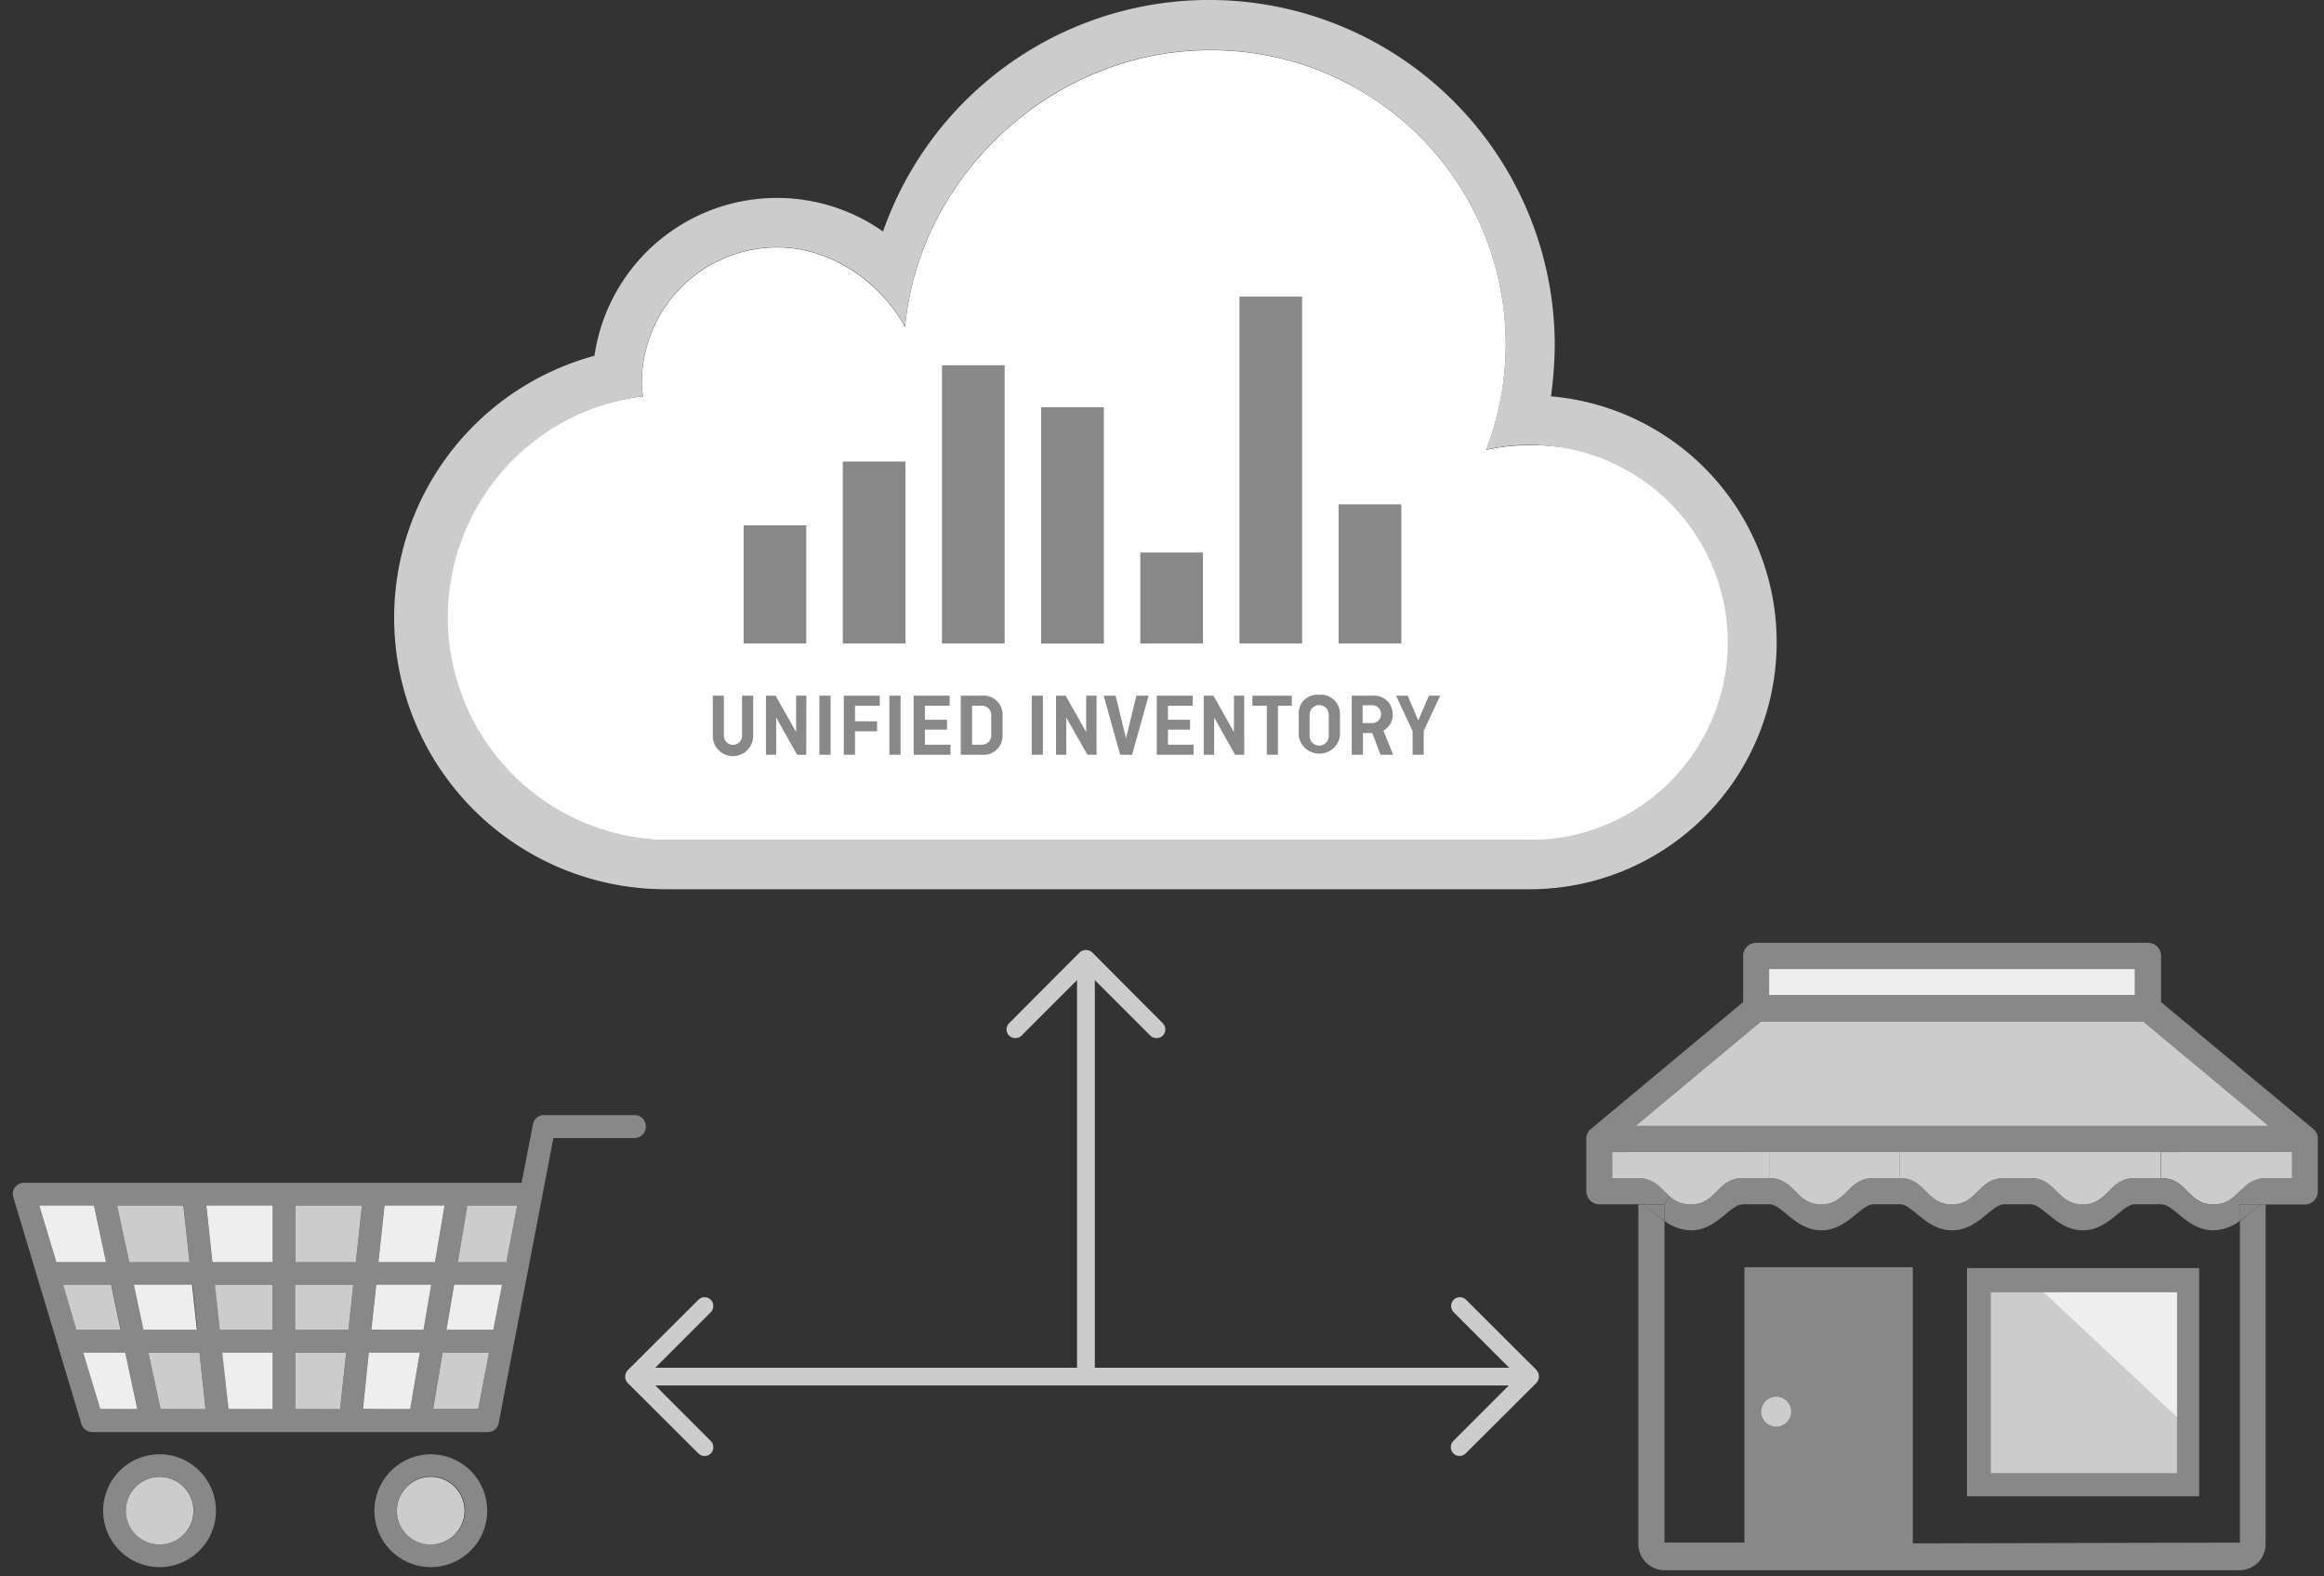 <svg id="Layer_2" data-name="Layer 2" xmlns="http://www.w3.org/2000/svg" viewBox="0 0 281.87 191.12">
  <rect x="0" y="0" width="281.87" height="191.12" fill="#333333" stroke="none"/>
  <defs>
    <style>
      .cls-1 {
        fill: #888;
      }

      .cls-2 {
        fill: #ccc;
      }

      .cls-3 {
        fill: #eee;
      }

      .cls-4 {
        fill: #fff;
      }
    </style>
  </defs>
  <title>inv-unified-01</title>
  <g>
    <path class="cls-1" d="M76.94,135.22a1.35,1.35,0,0,1,1.39,1.35A1.38,1.38,0,0,1,76.94,138H67.12l-6.63,34.53h0a1.32,1.32,0,0,1-1.31,1.13h-48a1.41,1.41,0,0,1-1.31-1L1.62,145.19a1.4,1.4,0,0,1-.07-.37,1.35,1.35,0,0,1,1.39-1.39H63.26l1.39-7.13h0A1.34,1.34,0,0,1,66,135.22ZM61.42,153l1.32-6.86h-6L55.53,153Zm-1.57,8.2,1-5.48H55.08l-.93,5.48ZM58,170.84,59.32,164H53.69l-1.15,6.83ZM52.76,153l1.17-6.86H46.64L45.9,153Zm-1.39,8.2.93-5.48H45.64L45,161.24Zm-1.62,9.6L50.92,164H44.73L44,170.84ZM43.16,153l.75-6.86H35.82V153Zm-.9,8.2.59-5.48h-7v5.48Zm-1,9.6L42,164H35.82v6.83Zm-8.17,0V164H27l.76,6.83Zm0-9.6v-5.48h-7l.59,5.48Zm0-8.2v-6.86H25l.75,6.86Zm-8.15,17.81L24.19,164H18l1.47,6.83Zm-1-9.6-.59-5.48h-7l1.17,5.48ZM23,153l-.75-6.86h-8L15.68,153Zm-6.34,17.81L15.19,164h-5.1l2.06,6.83Zm-2-9.6-1.17-5.48H7.65l1.61,5.48ZM12.86,153l-1.46-6.86H4.76L6.82,153Z"/>
    <polygon class="cls-2" points="62.73 146.17 61.42 153.03 55.53 153.03 56.7 146.17 62.73 146.17"/>
    <polygon class="cls-3" points="60.89 155.76 59.84 161.24 54.15 161.24 55.08 155.76 60.89 155.76"/>
    <polygon class="cls-2" points="59.32 164.01 58 170.84 52.54 170.84 53.69 164.01 59.32 164.01"/>
    <path class="cls-1" d="M52.27,176.35a6.84,6.84,0,1,1-6.86,6.86A6.87,6.87,0,0,1,52.27,176.35Zm4.13,6.86a4.13,4.13,0,1,0-4.13,4.08A4.11,4.11,0,0,0,56.4,183.22Z"/>
    <path class="cls-2" d="M52.27,179.09a4.1,4.1,0,1,1-4.13,4.13A4.11,4.11,0,0,1,52.27,179.09Z"/>
    <polygon class="cls-3" points="53.92 146.17 52.76 153.03 45.9 153.03 46.64 146.17 53.92 146.17"/>
    <polygon class="cls-3" points="52.3 155.76 51.37 161.24 45.03 161.24 45.64 155.76 52.3 155.76"/>
    <polygon class="cls-3" points="50.92 164.01 49.75 170.84 44.02 170.84 44.73 164.01 50.92 164.01"/>
    <polygon class="cls-2" points="43.9 146.17 43.16 153.03 35.82 153.03 35.82 146.17 43.9 146.17"/>
    <polygon class="cls-2" points="42.85 155.76 42.26 161.24 35.82 161.24 35.82 155.76 42.85 155.76"/>
    <polygon class="cls-2" points="41.99 164.01 41.25 170.84 35.82 170.84 35.82 164.01 41.99 164.01"/>
    <polygon class="cls-3" points="33.08 164.01 33.08 170.84 27.72 170.84 26.96 164.01 33.08 164.01"/>
    <polygon class="cls-2" points="33.08 155.76 33.08 161.24 26.66 161.24 26.06 155.76 33.08 155.76"/>
    <polygon class="cls-3" points="33.08 146.17 33.08 153.03 25.76 153.03 25.02 146.17 33.08 146.17"/>
    <polygon class="cls-2" points="24.19 164.01 24.93 170.84 19.47 170.84 18 164.01 24.19 164.01"/>
    <path class="cls-1" d="M19.35,176.35a6.84,6.84,0,1,1,0,13.68,6.84,6.84,0,0,1,0-13.68Zm4.13,6.86a4.11,4.11,0,1,0-4.13,4.08A4.11,4.11,0,0,0,23.48,183.22Z"/>
    <polygon class="cls-3" points="23.29 155.76 23.88 161.24 17.41 161.24 16.24 155.76 23.29 155.76"/>
    <polygon class="cls-2" points="22.24 146.17 22.99 153.03 15.68 153.03 14.21 146.17 22.24 146.17"/>
    <path class="cls-2" d="M19.35,179.09a4.1,4.1,0,1,1-4.09,4.13A4.11,4.11,0,0,1,19.35,179.09Z"/>
    <polygon class="cls-3" points="15.19 164.01 16.65 170.84 12.15 170.84 10.09 164.01 15.19 164.01"/>
    <polygon class="cls-2" points="13.47 155.76 14.63 161.24 9.26 161.24 7.65 155.76 13.47 155.76"/>
    <polygon class="cls-3" points="11.4 146.17 12.86 153.03 6.83 153.03 4.76 146.17 11.4 146.17"/>
  </g>
  <path class="cls-2" d="M186.4,166.17l-8.58-8.55a1.06,1.06,0,0,0-.76-.32,1.05,1.05,0,0,0-1.05,1.05,1.06,1.06,0,0,0,.29.76l6.74,6.74H132.79v-47l6.74,6.74a1.06,1.06,0,0,0,.76.29,1.05,1.05,0,0,0,1.05-1.05,1.06,1.06,0,0,0-.32-.76l-8.55-8.58a1.14,1.14,0,0,0-1.52,0l-8.55,8.58a1.06,1.06,0,0,0-.32.76,1.05,1.05,0,0,0,1.05,1.05,1.06,1.06,0,0,0,.76-.29l6.74-6.74v47H79.48l6.74-6.74a1.06,1.06,0,0,0,.29-.76,1.05,1.05,0,0,0-1.05-1.05,1.06,1.06,0,0,0-.76.32l-8.58,8.55a1.14,1.14,0,0,0,0,1.52l8.58,8.55a1.06,1.06,0,0,0,.76.32,1.05,1.05,0,0,0,1.05-1.05,1.06,1.06,0,0,0-.29-.76L79.48,168H183l-6.74,6.74a1.06,1.06,0,0,0-.29.76,1.05,1.05,0,0,0,1.05,1.05,1.06,1.06,0,0,0,.76-.32l8.58-8.55a1.14,1.14,0,0,0,0-1.52Z"/>
  <g>
    <g id="_Group_" data-name="&lt;Group&gt;">
      <g>
        <path class="cls-4" d="M185.58,54a23.95,23.95,0,1,1,0,47.89H80.78A27,27,0,0,1,78,48.06a9.54,9.54,0,0,1-.16-1.63A16.45,16.45,0,0,1,94.29,30c6.38,0,12.44,4.1,15.48,9.66,1.71-18.51,18.09-33.57,36.92-33.57a35.67,35.67,0,0,1,33.57,48.47A22.82,22.82,0,0,1,185.58,54Z"/>
        <path class="cls-2" d="M188.11,48.06a29.94,29.94,0,0,1-2.53,59.77H80.78A32.92,32.92,0,0,1,72.1,43.14a22.37,22.37,0,0,1,35-15.07,41.91,41.91,0,0,1,81.47,13.84A48,48,0,0,1,188.11,48.06Zm21.45,29.8a24,24,0,0,0-24-23.9,22.82,22.82,0,0,0-5.33.58A35.67,35.67,0,0,0,146.69,6.06c-18.84,0-35.21,15.06-36.92,33.57-3-5.57-9.1-9.66-15.48-9.66A16.45,16.45,0,0,0,77.83,46.42,9.54,9.54,0,0,0,78,48.06a27,27,0,0,0,2.78,53.79H185.58A24,24,0,0,0,209.56,77.85Z"/>
      </g>
    </g>
    <g>
      <rect class="cls-1" x="102.22" y="55.97" width="7.6" height="22.06"/>
      <rect class="cls-1" x="114.25" y="44.29" width="7.6" height="33.74"/>
      <rect class="cls-1" x="126.28" y="49.38" width="7.6" height="28.66"/>
      <rect class="cls-1" x="162.36" y="61.16" width="7.6" height="16.87"/>
      <rect class="cls-1" x="138.3" y="67" width="7.6" height="11.03"/>
      <rect class="cls-1" x="90.19" y="63.7" width="7.6" height="14.33"/>
      <rect class="cls-1" x="150.33" y="35.96" width="7.6" height="42.07"/>
    </g>
    <g>
      <path class="cls-1" d="M91.35,84.36v4.88a2.45,2.45,0,0,1-4.9,0V84.36H87.8v4.86a1.1,1.1,0,1,0,2.2,0V84.36Z"/>
      <path class="cls-1" d="M97.79,91.52H96.68L94.14,87v4.52H92.9V84.36h1.17l2.49,4.41V84.36h1.24Z"/>
      <path class="cls-1" d="M100.74,91.52H99.38V84.36h1.36Z"/>
      <path class="cls-1" d="M103.7,88.68v2.84h-1.36V84.36h4.36v1.22h-3v1.89h2.68v1.21Z"/>
      <path class="cls-1" d="M109.23,91.52h-1.36V84.36h1.36Z"/>
      <path class="cls-1" d="M112.18,88.48V90.3h3.1v1.22h-4.46V84.36h4.36v1.22h-3v1.7h2.68v1.2Z"/>
      <path class="cls-1" d="M121.6,86.8v2.28A2.32,2.32,0,0,1,119,91.52h-2.47V84.36H119A2.32,2.32,0,0,1,121.6,86.8Zm-3.7-1.22V90.3H119a1.13,1.13,0,0,0,1.22-1.24V86.83A1.13,1.13,0,0,0,119,85.58Z"/>
      <path class="cls-1" d="M126.49,91.52h-1.36V84.36h1.36Z"/>
      <path class="cls-1" d="M133,91.52h-1.11L129.32,87v4.52h-1.24V84.36h1.17l2.49,4.41V84.36H133Z"/>
      <path class="cls-1" d="M139.31,84.36l-2,7.16h-1.45l-2-7.16h1.44l1.27,5.16,1.26-5.16Z"/>
      <path class="cls-1" d="M141.66,88.48V90.3h3.1v1.22H140.3V84.36h4.36v1.22h-3v1.7h2.68v1.2Z"/>
      <path class="cls-1" d="M150.91,91.52H149.8L147.26,87v4.52H146V84.36h1.17l2.49,4.41V84.36h1.24Z"/>
      <path class="cls-1" d="M151.9,84.36h4.78v1.22H155v5.94h-1.35V85.58H151.9Z"/>
      <path class="cls-1" d="M162.52,89.25a2.53,2.53,0,0,1-5,0v-2.6A2.25,2.25,0,0,1,160,84.25a2.31,2.31,0,0,1,2.52,2.39Zm-3.68,0a1.16,1.16,0,1,0,2.32,0V86.66a1.16,1.16,0,1,0-2.32,0Z"/>
      <path class="cls-1" d="M167.44,91.52l-1-2.63h-1.13v2.63h-1.36V84.36h2.52a2.24,2.24,0,0,1,2.45,2.22,2.15,2.15,0,0,1-1.13,2l1.18,2.94Zm-2.17-6v2.16h1a1.09,1.09,0,1,0,0-2.16Z"/>
      <path class="cls-1" d="M170.73,84.36l1.29,3,1.29-3h1.37l-2,4.26v2.9h-1.35V88.65l-2-4.28Z"/>
    </g>
  </g>
  <g>
    <g>
      <path class="cls-1" d="M281.12,138.13v6.33a1.59,1.59,0,0,1-1.6,1.6h-7.59v-1.9a3.77,3.77,0,0,1,2.85-1.31H278v-3.16H195.55v3.16h3.16c2,0,2.73,1.25,3.79,2.19l-.62,1H194a1.59,1.59,0,0,1-1.6-1.6v-6.33a1.52,1.52,0,0,1,.56-1.21l18.46-15.38v-5.59a1.59,1.59,0,0,1,1.56-1.61h47.57a1.6,1.6,0,0,1,1.56,1.61v5.59l18.46,15.38A1.52,1.52,0,0,1,281.12,138.13Zm-82.75-1.61h76.77l-15.21-12.65H213.58Zm60.56-15.86V117.5H214.57v3.16Z"/>
      <path class="cls-2" d="M278,139.69v3.16h-3.17a3.77,3.77,0,0,0-2.85,1.31c-.92.89-1.7,1.9-3.51,1.9-3.17,0-3.17-3.2-6.33-3.2v-3.16Z"/>
      <polygon class="cls-2" points="275.14 136.52 198.38 136.52 213.58 123.87 259.94 123.87 275.14 136.52"/>
      <path class="cls-1" d="M274.79,146.05v41.16a3.18,3.18,0,0,1-3.16,3.2H201.88a3.19,3.19,0,0,1-3.17-3.2V146.05c1,0,1.89,1.12,3.17,2v39h9.69l0-33.38H232v33.48l39.67-.09v-39C272.9,147.17,273.85,146.05,274.79,146.05Z"/>
      <path class="cls-1" d="M271.94,146.05h2.85c-.94,0-1.89,1.12-3.16,2v-2Z"/>
      <path class="cls-1" d="M271.94,144.15v1.9h-.3v2a5.47,5.47,0,0,1-3.2,1.14c-3.17,0-4.73-3.16-6.33-3.16h-3.17c-1.6,0-3.16,3.16-6.32,3.16s-4.77-3.16-6.37-3.16h-3.16c-1.56,0-3.17,3.16-6.33,3.16s-4.77-3.16-6.33-3.16h-3.16c-1.61,0-3.22,3.16-6.37,3.16s-4.72-3.16-6.33-3.16h-3.16c-1.61,0-3.17,3.16-6.33,3.16a5.47,5.47,0,0,1-3.2-1.14v-2l.62-1a3.66,3.66,0,0,0,2.59,1c3.16,0,3.16-3.2,6.33-3.2h3.16c3.17,0,3.17,3.2,6.33,3.2s3.16-3.2,6.37-3.2h3.16c3.16,0,3.16,3.2,6.33,3.2s3.16-3.2,6.33-3.2h3.16c3.2,0,3.2,3.2,6.37,3.2s3.16-3.2,6.32-3.2h3.17c3.16,0,3.16,3.2,6.33,3.2C270.24,146.05,271,145,271.94,144.15Z"/>
      <path class="cls-2" d="M262.1,139.69v3.16h-3.17c-3.16,0-3.16,3.2-6.32,3.2s-3.17-3.2-6.37-3.2v-3.16Z"/>
      <rect class="cls-3" x="214.57" y="117.5" width="44.36" height="3.16"/>
      <path class="cls-2" d="M246.24,139.69v3.16h-3.16c-3.17,0-3.17,3.2-6.33,3.2s-3.17-3.2-6.33-3.2v-3.16Z"/>
      <path class="cls-2" d="M230.43,139.69v3.16h-3.16c-3.22,0-3.22,3.2-6.37,3.2s-3.16-3.2-6.33-3.2v-3.16Z"/>
      <path class="cls-2" d="M214.57,139.69v3.16h-3.16c-3.17,0-3.17,3.2-6.33,3.2a3.66,3.66,0,0,1-2.59-1c-1.06-.94-1.81-2.19-3.79-2.19h-3.16v-3.16Z"/>
      <path class="cls-1" d="M201.88,146.05v2c-1.28-.9-2.21-2-3.17-2Z"/>
    </g>
    <rect class="cls-1" x="238.57" y="153.77" width="28.16" height="27.67"/>
    <rect class="cls-2" x="241.46" y="156.71" width="22.58" height="21.92"/>
    <polygon class="cls-3" points="264.03 171.83 264.03 156.71 247.89 156.71 264.03 171.83"/>
    <circle class="cls-2" cx="215.43" cy="171.18" r="1.81"/>
  </g>
</svg>
